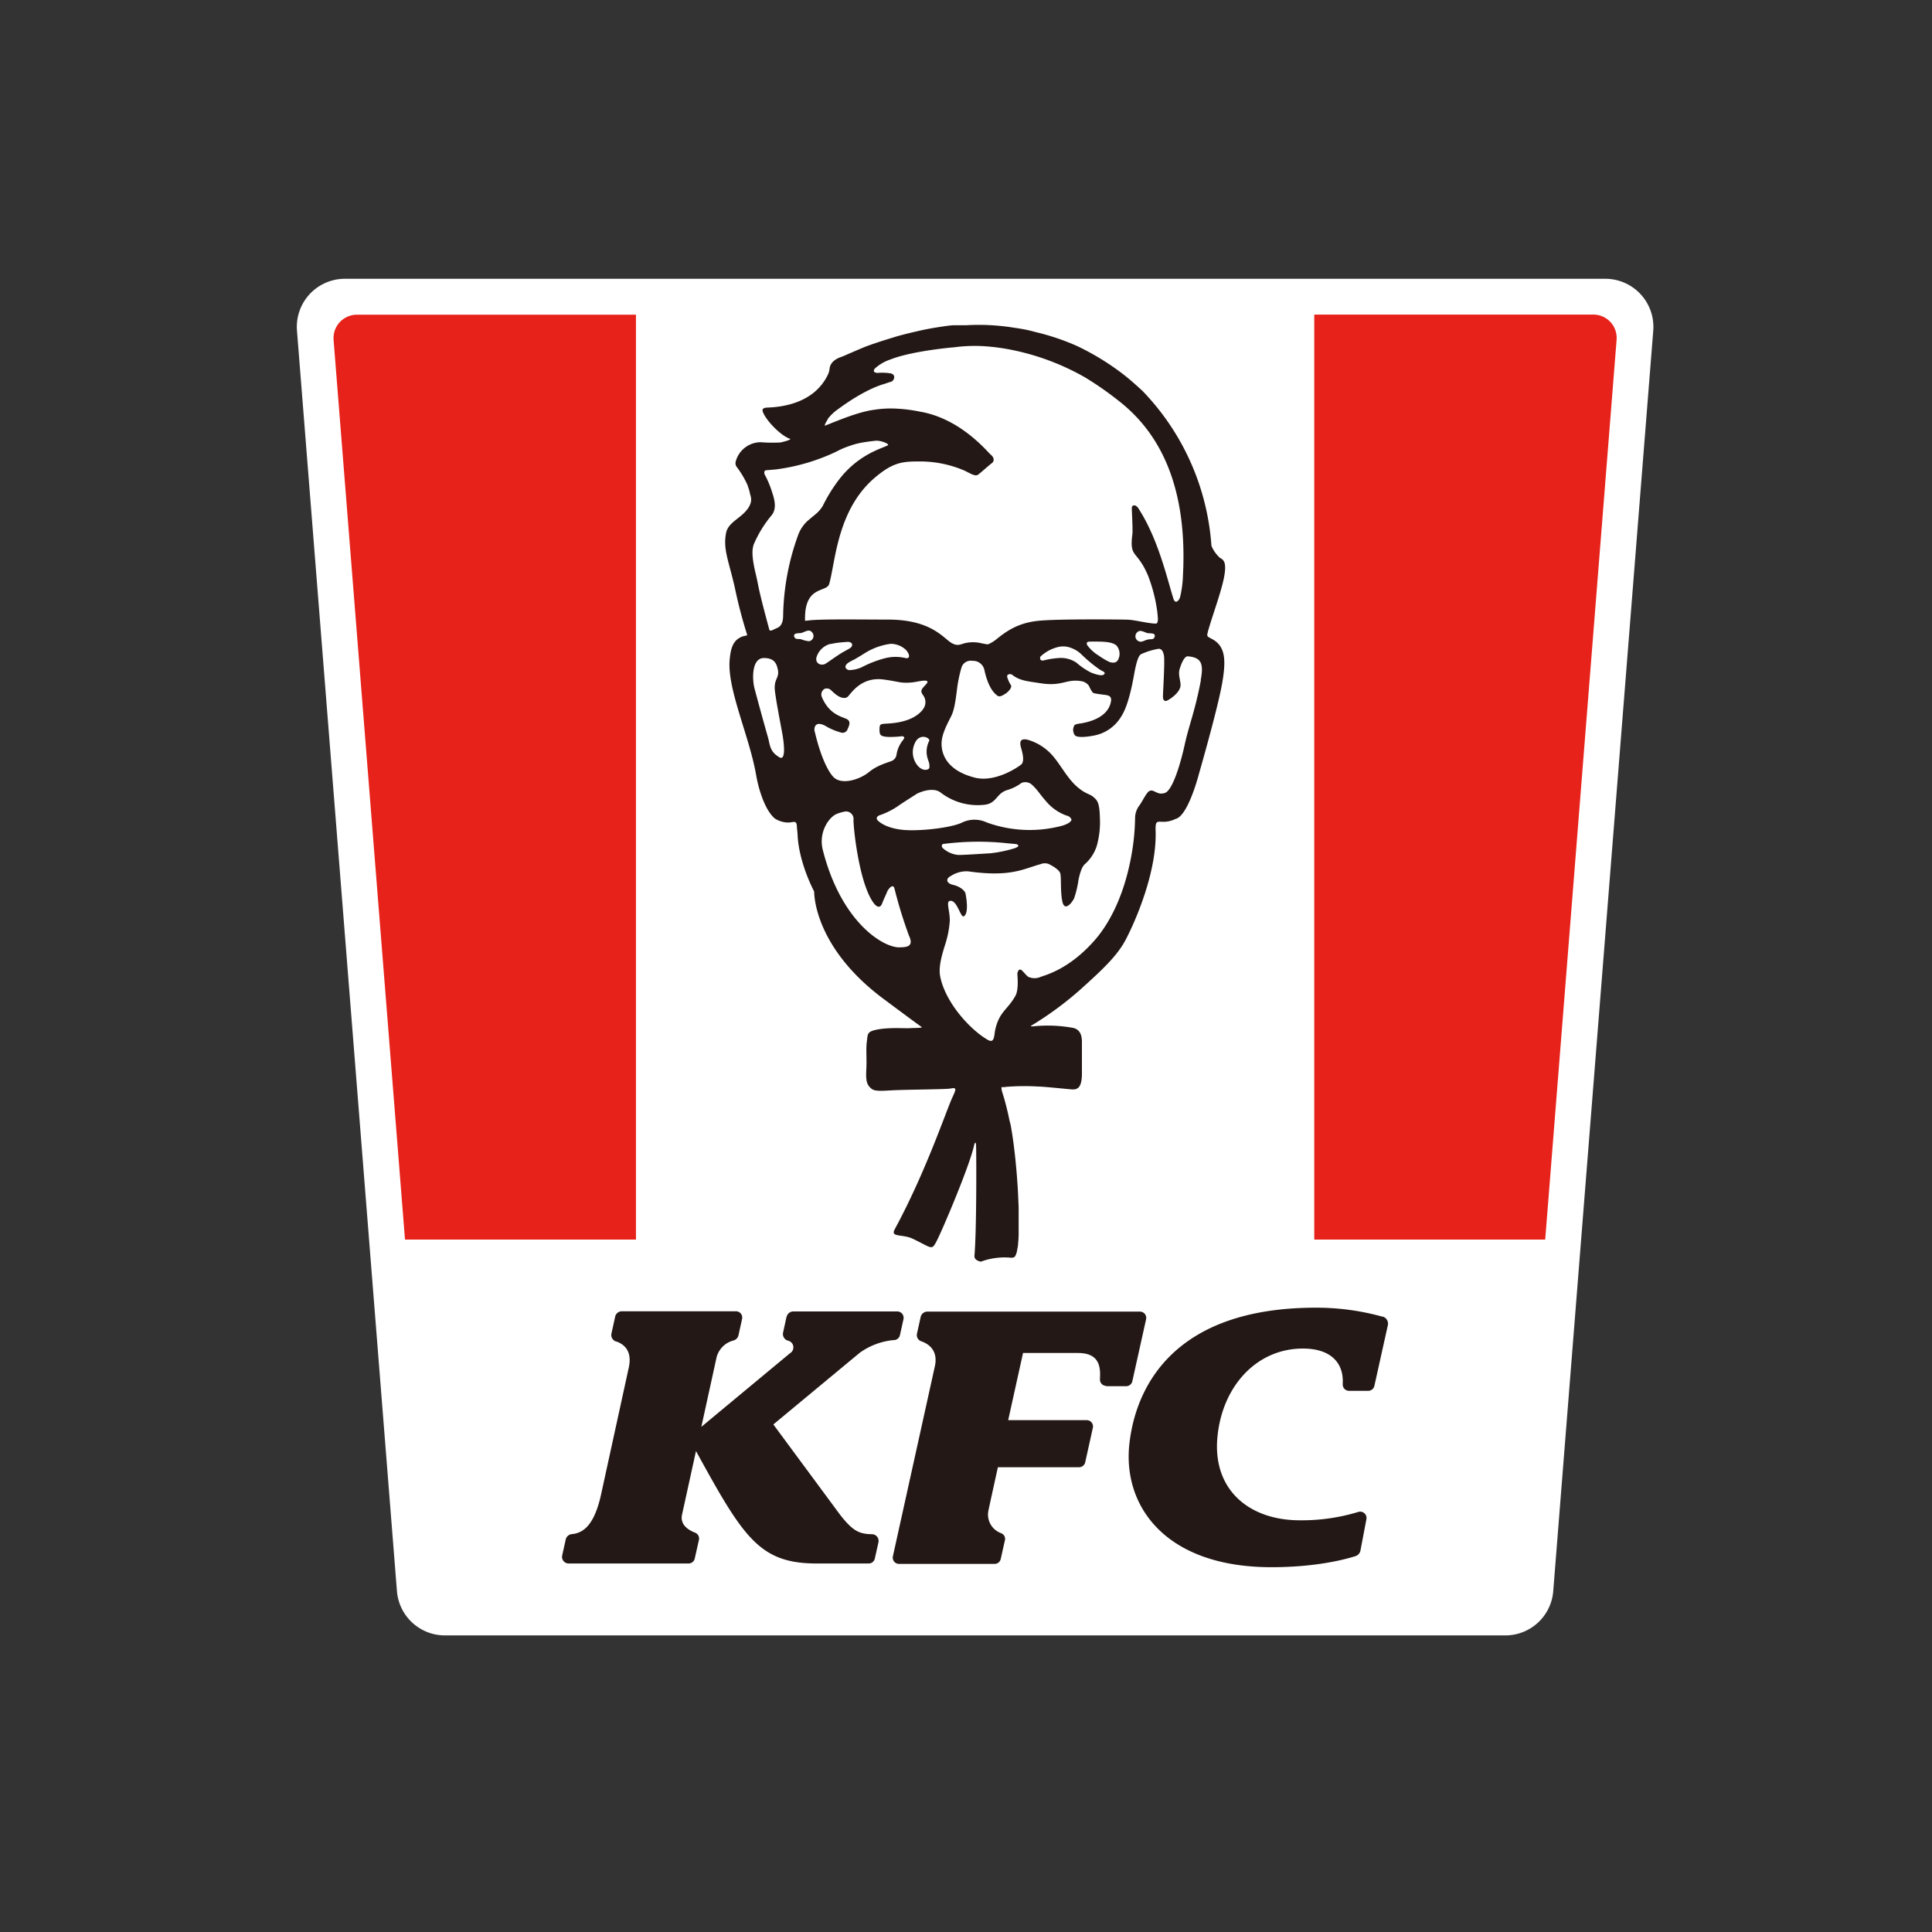 <svg id="圖層_1" data-name="圖層 1" xmlns="http://www.w3.org/2000/svg" xmlns:xlink="http://www.w3.org/1999/xlink" viewBox="0 0 458 458"><rect x="0" y="0" width="458" height="458" fill="#333333" stroke="none"/><defs><style>.cls-1{fill:none;}.cls-2{fill:#fff;}.cls-3{clip-path:url(#clip-path);}.cls-4{fill:#e7221a;}.cls-5{fill:#231815;}</style><clipPath id="clip-path"><path class="cls-1" d="M84.61,74.6a5.54,5.54,0,0,0-5.53,6l23.47,295.64a3.25,3.25,0,0,0,3.24,3H356.53a3.26,3.26,0,0,0,3.24-3L383.23,80.57a5.53,5.53,0,0,0-5.52-6Z"/></clipPath></defs><title>logo</title><path class="cls-2" d="M380.54,66.09H81.77A11.39,11.39,0,0,0,70.4,78.38L94.1,377.2a11.41,11.41,0,0,0,11.38,10.49H356.84a11.39,11.39,0,0,0,11.37-10.49L391.92,78.38A11.4,11.4,0,0,0,380.54,66.09Z"/><g class="cls-3"><rect class="cls-4" x="70.36" y="68.28" width="80.4" height="225.57"/><rect class="cls-4" x="311.56" y="68.28" width="80.4" height="225.57"/></g><path class="cls-5" d="M193,211.35c.1,4.12,2.49,15,16.31,25.34,5.77,4.3,8.41,6.24,9.17,6.77v0c.38.27-2,.21-2.71.27-1.08.1-4.77-.23-7.72.32-2.66.49-2.3,1.13-2.57,3-.21,1.53,0,4-.09,6s-.19,3.53.68,4.53,1.41,1.14,5.06.91c3.48-.21,13.1-.22,14.26-.45,1.49-.31,1.25.23.4,2.07-1.47,3.16-6.27,17.62-13.72,31.37-1,1.92,1.9,1,4.4,2.22,4.53,2.19,4.38,2.79,5.57.51,1.3-2.47,7.83-17.85,8.85-22.6.13-.62.39-1.16.49-.23.08.67.17,20.11-.37,26.24a1.14,1.14,0,0,0,.28.9,2.56,2.56,0,0,0,1.24.57h0a16.16,16.16,0,0,1,7.29-.92,3.87,3.87,0,0,0,.59-.13,1.25,1.25,0,0,0,.31-.37,4.42,4.42,0,0,0,.36-1.06s0-.05,0-.08a13.92,13.92,0,0,0,.27-1.57c0-.31.05-.62.07-.94l.06-1.21,0-1.47c0-.56,0-1.13,0-1.69s0-1.26,0-1.89,0-.46,0-1.15-.05-1.47-.08-2.21-.07-1.55-.11-2.33-.1-1.61-.16-2.42-.12-1.66-.2-2.49-.15-1.68-.24-2.52-.19-1.69-.29-2.54-.22-1.68-.34-2.52-.26-1.66-.4-2.48-.29-1.15-.46-2-.33-1.55-.52-2.31-.37-1.47-.58-2.2-.34-1.15-.53-1.73a5.43,5.43,0,0,1-.17-1c.06-.29.42-.08.81-.16l.28-.05a55.05,55.05,0,0,1,7.75-.07c1,0,5.86.5,7.24.62s3,.45,3-3.7c0-1.11,0-1.77,0-2.81v-.42c0-.26,0-.52,0-.77v-.43c0-.14,0-.29,0-.42s0-.26,0-.38,0-.44,0-.63v-.18c0-.15,0-.29,0-.42a1.21,1.21,0,0,1,0-.19c0-.12,0-.21,0-.3a.31.31,0,0,1,0-.09c0-.12,0-.26,0-.41,0-1-.1-2.87-2-3.36a33.29,33.29,0,0,0-9.6-.38c-.49,0-.6,0-.45-.14v0a79.71,79.71,0,0,0,11.58-8.5c6.36-5.7,9.39-8.73,11.33-12.86,0,0,7-13.49,6.61-24.92-.07-2.31.3-2.12,1.73-2.07a6.45,6.45,0,0,0,3-.69c3-.68,5.56-10.75,5.56-10.75s4.43-15.3,5.51-21.55c.95-5.57.73-8.82-2.67-10.47l-.57-.32a.65.65,0,0,1-.3-.73c.06-.24.13-.52.17-.72,1.66-5.77,4.63-13.07,3.95-16a1.8,1.8,0,0,0-1.08-1.3,8.14,8.14,0,0,1-2-2.73,2.44,2.44,0,0,1-.09-.47,58.64,58.64,0,0,0-16.33-36.43l-1.26-1.15c-1-.89-2.25-2-3.7-3.09A60.44,60.44,0,0,0,255.27,82a55.27,55.27,0,0,0-9.78-3.28c-.53-.15-1.05-.28-1.59-.41-.82-.19-2.1-.43-3.57-.63a52,52,0,0,0-11.26-.58h0l-1.18,0-.73,0-.82,0c-.84,0-2,.17-3.12.34-1.88.27-3.9.65-5.15.94s-3.27.73-5.62,1.4l-2.9.9-.81.26q-1.56.51-3.15,1.08c-.77.27-4,1.68-4.75,2-.34.16-.8.36-1.31.56-2.3.73-2.79,2.06-2.87,2.79a4.34,4.34,0,0,1-.36,1.37c-3.32,7-11.12,7.73-14.21,7.88-.81,0-1.53.16-1.27.95.66,2,4.3,5.8,6.54,6.48,0,.32-1.92.73-2.31.84a36.06,36.06,0,0,1-4.78-.06h0a6.18,6.18,0,0,0-5.86,4.56,1.55,1.55,0,0,0,.19,1.24,21.7,21.7,0,0,1,2.63,4.42l0,.06a13.68,13.68,0,0,1,.51,1.63c.09.8.73,1.63-.07,3.19-1.43,2.78-5,3.64-5.54,6.39-.76,3.92.59,6.48,2.07,13a112.51,112.51,0,0,0,2.9,11.1.18.18,0,0,1-.14.24c-.32.06-.86.18-1,.24-2.07.82-2.72,2.45-3,5.64-.52,7.05,4.68,17.92,6.3,27.24.54,3.14,2,8.18,4.4,10.24a5.91,5.91,0,0,0,2.44.91c1.88.32,2.7-.87,2.81,1,0,.4.16,1.46.17,2.06.33,6.68,3.91,13.32,3.91,13.32m3.24-112a10.86,10.86,0,0,1,2.4-2.28c1-.74,6.17-4.58,10.93-6,.89-.27,1.11-.4,1.67-.53.72-.19,1.32-1.73-.16-2a13.16,13.16,0,0,0-3-.1c-.83,0-1.23-.43-.63-1.08a10.34,10.34,0,0,1,3.66-2.11c4.24-1.68,11.75-2.59,15.26-2.9a36.27,36.27,0,0,1,8.09-.15,50.28,50.28,0,0,1,6,.91,58.22,58.22,0,0,1,16.66,6.33A76.84,76.84,0,0,1,265.17,95c7.7,6,16.54,17.42,15.26,41.46a25.48,25.48,0,0,1-.68,5.1c-.19.7-1.11,1.88-1.6.31-1.59-5.14-3.64-14.21-8.29-21.37-.65-1-1.65-.91-1.55.15,0,.43.25,5,.14,5.91-.76,5.9,1.05,3.6,3.72,9.94a37.18,37.18,0,0,1,2.15,8.33c.07.63.16,1.36.17,2.06,0,.88-.42.94-.42.94-1.82,0-5-.87-6.72-.93-2-.06-15.49-.19-20.57.21s-7.87,2.22-10.75,4.58a9.55,9.55,0,0,1-1.55.95,1,1,0,0,1-.62.08l-1.21-.23a8.41,8.41,0,0,0-4,0c-1.22.37-1.79.68-3.1-.08-1.87-1.09-4.73-5.45-14.73-5.53-5.66,0-13.09-.12-17.46.07-1.42.06-2.15.22-2.52.21a3.42,3.42,0,0,1,0-.44c-.07-8,5.14-6.21,5.73-8.29,1.49-5.17,1.84-17.6,10.87-25.24,4.32-3.65,6.56-3.8,10.57-3.8a26.68,26.68,0,0,1,10.67,2.19c1.71.85,2.56,1.41,3.23.91s2.47-2.14,3.21-2.69.46-1.46-.24-2S227.8,99.19,218,97.57a36.07,36.07,0,0,0-5.95-.72,24.85,24.85,0,0,0-4.65.27c-3.76.45-8.67,2.54-11.84,3.8-.17-.18.49-1.24.68-1.53m77.35,51.86c-.4.44-.76.18-1.6.39-.65.16-1.09.52-1.69.47a1.28,1.28,0,0,1-.91-2c.79-1.14,1.89-.14,2.79,0a6,6,0,0,1,1.19.11c.44.15.5.56.22,1m-13.45,4a9.76,9.76,0,0,1-2.36-2.22c-.28-.49-.22-.9.54-.9,2.68,0,5.14-.1,6.34.91a3,3,0,0,1,.46,3.25c-.49,1.12-1.47.8-2,.72a17.68,17.68,0,0,1-2.94-1.76m1.18,4.79c-.5.25-2.42-.39-2.94-.69a16.18,16.18,0,0,1-3.24-2.23,6.6,6.6,0,0,0-4.29-1.09,20,20,0,0,0-3.45.55c-.95.23-1-.63-.74-.95a9.36,9.36,0,0,1,4.51-2.3,6,6,0,0,1,1.64,0,7,7,0,0,1,3.69,2,32.81,32.81,0,0,0,4.28,3.5c.54.32,1.74.67.54,1.29M220,180.16a3.4,3.4,0,0,1,.31,1.87c-.09.47-1.74,1.09-3.12-1a5,5,0,0,1,.09-5.56c1.29-1.58,3.28-.43,3,.16a5.61,5.61,0,0,0-.27,4.5m-19.1-22.9a12.06,12.06,0,0,1,1.59-.88c.79-.44,1.69-1,2.6-1.57a15.16,15.16,0,0,1,6.09-2.16,5.37,5.37,0,0,1,3.52,1.39c.93,1,1.18,2.19,0,2a10.17,10.17,0,0,0-4.79,0,25.9,25.9,0,0,0-5.59,2.14,7.6,7.6,0,0,1-3,.71c-.41,0-1.58-.65-.39-1.62M199.17,155c-1.23.78-2.44,1.68-3.36,2.27-1.11.74-2.69,0-2.23-1.53a4.69,4.69,0,0,1,3.13-3.06c.24,0,1.14-.22,1.9-.31s1.81-.18,2.29-.2c1.29-.05,1.43,1,.56,1.51-.58.36-1.48.8-2.29,1.32M178.6,129.24a27.84,27.84,0,0,1,4.37-7.15c1.22-1.6.64-3.72,0-5.61a22.36,22.36,0,0,0-1.7-4,1.07,1.07,0,0,1,0-.84l.23-.15,2.36-.2A47.26,47.26,0,0,0,198.39,107a17.68,17.68,0,0,1,2.79-1.21,18.51,18.51,0,0,1,3.47-.92c.88-.15,1.93-.28,2.83-.38,1.34-.15,3.45.78,3,1.06-1.13.68-6.39,1.89-11,7.41a36.5,36.5,0,0,0-4.45,7c-1,1.56-1.74,1.93-3.1,3.11a8.49,8.49,0,0,0-2.68,3.65,58.73,58.73,0,0,0-3.6,19.14c0,1.22-.24,2.52-1.41,3h0c-.95.39-1.73,1-1.89.33-.61-2.32-2-7.33-2.63-10.5-.19-1-.41-2-.65-3-.64-2.7-.94-5.1-.43-6.46m5.68,50c-1.93-1.28-1.82-3-2.32-4.62-1-3.51-2.16-7.74-3.12-11.34-.59-2.17-.74-7.28,2.21-7.28,1.49,0,2.6.47,3.07,1.87,1.06,3.12-.93,2.58-.42,6.26.36,2.6.86,5.17,1.68,9.6.38,2,1.05,6.94-.75,5.75m7.07-27.47a6.2,6.2,0,0,1-1.77-.44c-.76-.17-1.22.06-1.54-.36s-.23-.83.21-1a5.93,5.93,0,0,1,1.19-.12c.89-.17,2-1.19,2.78-.06a1.27,1.27,0,0,1-.87,2m1.39,21.47c-.27-1.16.24-2.88,3-1.14a14.69,14.69,0,0,0,3.13,1.27,1.25,1.25,0,0,0,1.66-.74c.25-.62,1-1.86-.25-2.45s-4.18-1.12-5.89-5.31a1.55,1.55,0,0,1,.69-1.82,1.47,1.47,0,0,1,1.64.42c.55.52,1.74,1.66,2.8,1.71a1.28,1.28,0,0,0,1.34-.59c.83-.92,3.19-4.37,8.08-3.77,2,.24,3.88.69,4.56.74a12.44,12.44,0,0,0,3.11-.15c1.47-.27,3.65-.72,2.58.51-.87,1-1.6,1.43-.83,2.52l.11.16a2.73,2.73,0,0,1,0,3.21l-.08.13c-1.09,1.4-3.32,3-8,3.31-2.1.13-2.23.06-2.28,1.26a4.09,4.09,0,0,0,.06,1c.13.6.51.85,2,.94a23.47,23.47,0,0,0,3-.14c.48-.14,1,.16.73.56-.05.06-.24.35-.27.39a7.06,7.06,0,0,0-1.48,3.34,1.92,1.92,0,0,1-1,1.47h0c-.67.35-3.4.94-5.55,2.71s-6.6,3.23-8.52,1.06-3.49-7-4.32-10.65m20.11,51.14c-3.83.11-13.84-5.92-18.2-23.06-1.13-4.41,1.65-8,3.37-8.6a9.85,9.85,0,0,1,1.9-.54,1.77,1.77,0,0,1,2,1.94c-.06,1.59,1.26,14.88,4.73,19.69.86,1.19,1.66,1.24,2.05.18s1-2.24,1.16-2.72,1.4-2.27,1.78-.81a107.58,107.58,0,0,0,3.44,11.17c1.3,2.75-.84,2.7-2.27,2.75m2.39-27.77c-5-.07-7.3-1.93-7.66-2.48s.23-1,.76-1.13a17.87,17.87,0,0,0,4.12-2.08c.86-.63,3.21-2.1,4.4-2.87.56-.36,3.77-1.76,5.65-.45a14.38,14.38,0,0,0,10.27,3c3.1-.19,3-2.7,5.56-3.49a10.58,10.58,0,0,0,3.43-1.7,2.35,2.35,0,0,1,2.6.52c1.26,1.17,1.72,2.1,3.19,3.76a11.34,11.34,0,0,0,4.9,3.45,1.57,1.57,0,0,1,1.18.93c0,.22-.28.92-2.3,1.5a29.88,29.88,0,0,1-17.82-.81,6.76,6.76,0,0,0-5.87.06c-2.11,1-7.74,1.85-12.41,1.8m25.25,4.16a30.88,30.88,0,0,1-6.09,1.3c-1.62.09-6.77.44-7.63.39a6.23,6.23,0,0,1-3.66-1.64c-.23-.21-.49-1,.46-1a64.29,64.29,0,0,1,15-.11l1.88.17c.27,0,1.17.46,0,.86m43.86-39.69c-1.35,7.19-2.86,10.8-3.83,15.24-1,4.61-3,11.35-4.92,11.53-1.94.58-2.72-1.67-4,0-.74,1-1.32,2.29-2,3.14a5.21,5.21,0,0,0-.84,2.45,54.86,54.86,0,0,1-1.24,11c-1.75,8.29-4.93,14.34-8.24,18.15-6.33,7.3-12.26,8.48-13,8.85a3.62,3.62,0,0,1-2.73,0c-.45-.2-.8-.75-1.58-1.52s-1.09.4-1.12.69.41,3.73-.47,5.29c-1.9,3.37-3.73,3.66-4.74,7.85-.35,1.41-.11,3.55-1.8,2.58-4.13-2.36-10-8.75-11.27-14.94-.37-1.88,0-4,1.13-7.57a23,23,0,0,0,1.13-5.8c0-2.39-.93-4.42,0-4.63,1.74-.39,2.53,4.1,3.33,3.64,1.4-.81.36-5.55.36-5.55s-.57-1.35-3-1.92c-1.41-.33-1.86-1.39-.35-2.13a6.69,6.69,0,0,1,4-1.05c10.18,1.44,13.11-.61,17.23-1.72a2.55,2.55,0,0,1,1.92,0c.62.3,2.31,1.22,2.66,2.09s0,4.24.53,6.78,2.34.24,2.79-.77a23,23,0,0,0,1-4.1c.1-.63.62-3.25,1.57-4a9.72,9.72,0,0,0,2.82-4.38,21,21,0,0,0,.71-6.84c-.09-3.58-.74-4-1.6-4.74s-1.88-.62-4.07-2.62c-1.94-1.78-3.54-4.67-5-6.48a12.41,12.41,0,0,0-6.42-4.41c-2.66-.64-1.56,1.81-1.42,2.5.12.49.74,2.66-.15,3.38s-6.25,4.33-11.05,3.08c-5.72-1.49-7.69-4.68-7.81-7.75-.08-2.18,1-4.29,2.27-6.79.76-1.46,1.07-3.89,1.37-6.23a31.6,31.6,0,0,1,1.15-5.54,2.33,2.33,0,0,1,2.54-1.36,2.74,2.74,0,0,1,2.82,2.17c1,4.6,2.62,5.76,3.17,6.14s1.59-.38,2-.65,1.46-1.31,1.13-1.88a7.06,7.06,0,0,1-.88-1.91c-.19-.88.9-.77,1.13-.59,1.79,1.41,3.48,1.53,6.58,2,5.42.9,6.2-1.1,9.92-.45a2.74,2.74,0,0,1,1.7,1.05c.25.47.7,1.57,1.15,1.77a17.93,17.93,0,0,0,2.13.34c.79.14,2.2.05,2,1.5-.6,3.91-5.11,5-7.21,5.35a4.3,4.3,0,0,0-1.41.34,2.15,2.15,0,0,0,0,2.41c.37.56,2.07.59,4.41.15a9.57,9.57,0,0,0,6.6-4.52c2-3,3-9.74,3.26-11s.72-3.35,1.41-3.77a16.07,16.07,0,0,1,4.3-1.32c.53.09.92.35,1.17,1.58s-.22,8.62-.23,9.73.6,1.18.94,1c.74-.34,2.71-1.65,3.16-3.17.33-1.13-.62-2.77-.14-4.34.74-2.43,1.48-3.08,2-3,3.1.3,3.73,1.65,3,5.58m43.11,150.93a1.75,1.75,0,0,1,1.24,2.07l-3.19,14.37a1.49,1.49,0,0,1-1.46,1.17h-4.54a1.5,1.5,0,0,1-1.5-1.57c0-.19,0-.27,0-.27.22-4.68-2.74-8.19-9.44-8.18-11.13,0-19.22,9.13-20.28,21.13-1.1,12.39,7.56,19.58,19.55,19.58A46,46,0,0,0,322,358.42a1.5,1.5,0,0,1,1.92,1.72l-1.41,7.42a1.73,1.73,0,0,1-1.19,1.34c-2.45.78-9.35,2.62-19.91,2.62-25.08,0-35.26-14.42-33.69-29.13,1.41-13.1,10.07-32.39,44.24-32.39a58.5,58.5,0,0,1,15.9,2.17m-141.38,0a1.63,1.63,0,0,1,1.59-1.28h24.64a1.51,1.51,0,0,1,1.47,1.83l-.84,3.79a1.51,1.51,0,0,1-1.33,1.17l-.19,0a16.44,16.44,0,0,0-8,3l-20.49,17h0l15.77,21.34c3.05,3.92,4.56,4.64,7.63,4.68a1.59,1.59,0,0,1,1.51,1.95l-.86,3.84a1.48,1.48,0,0,1-1.44,1.15H193.66c-13.59,0-17.35-6-28.67-26.66h0l-3.31,15.1c-.5,2.35,1.47,3.59,2.91,4.18l.18.07a1.5,1.5,0,0,1,.92,1.72l-1,4.43a1.49,1.49,0,0,1-1.45,1.16H134.8a1.57,1.57,0,0,1-1.53-1.9l.84-3.78a1.64,1.64,0,0,1,1.42-1.28h.09c2.6-.3,5.34-1.95,7-10l6.45-29.54c.83-3.93-1.14-5.43-2.84-6.09L146,318a1.61,1.61,0,0,1-1.05-1.87l.88-4a1.63,1.63,0,0,1,1.59-1.28h27.05a1.49,1.49,0,0,1,1.45,1.81l-.86,3.89a1.63,1.63,0,0,1-1.11,1.2l-.2.06a5.58,5.58,0,0,0-3.89,4l-3.6,16.44h0l21-17.44a1.62,1.62,0,0,0-.5-3h0a1.64,1.64,0,0,1-1.12-1.93l.82-3.74m75.8,16.4a1.51,1.51,0,0,1-1.5-1.67,1.85,1.85,0,0,0,0-.2c.25-3.74-1-5.93-5.24-5.93h-13L239,336.66h18.61a1.49,1.49,0,0,1,1.46,1.82l-1.81,8.17a1.49,1.49,0,0,1-1.46,1.17H236.56s-2.14,9.71-2.21,10.13a4.67,4.67,0,0,0,2.86,5.46l.22.1a1.41,1.41,0,0,1,.8,1.6l-1,4.47a1.48,1.48,0,0,1-1.45,1.16H213.12a1.49,1.49,0,0,1-1.45-1.81l9.88-44.73c1-3.94-1.31-5.55-3-6.18l-.17-.06a1.55,1.55,0,0,1-1-1.81l.87-3.94a1.64,1.64,0,0,1,1.59-1.28h50.39a1.49,1.49,0,0,1,1.46,1.82l-3.26,14.69a1.49,1.49,0,0,1-1.45,1.17h-4.79"/></svg>